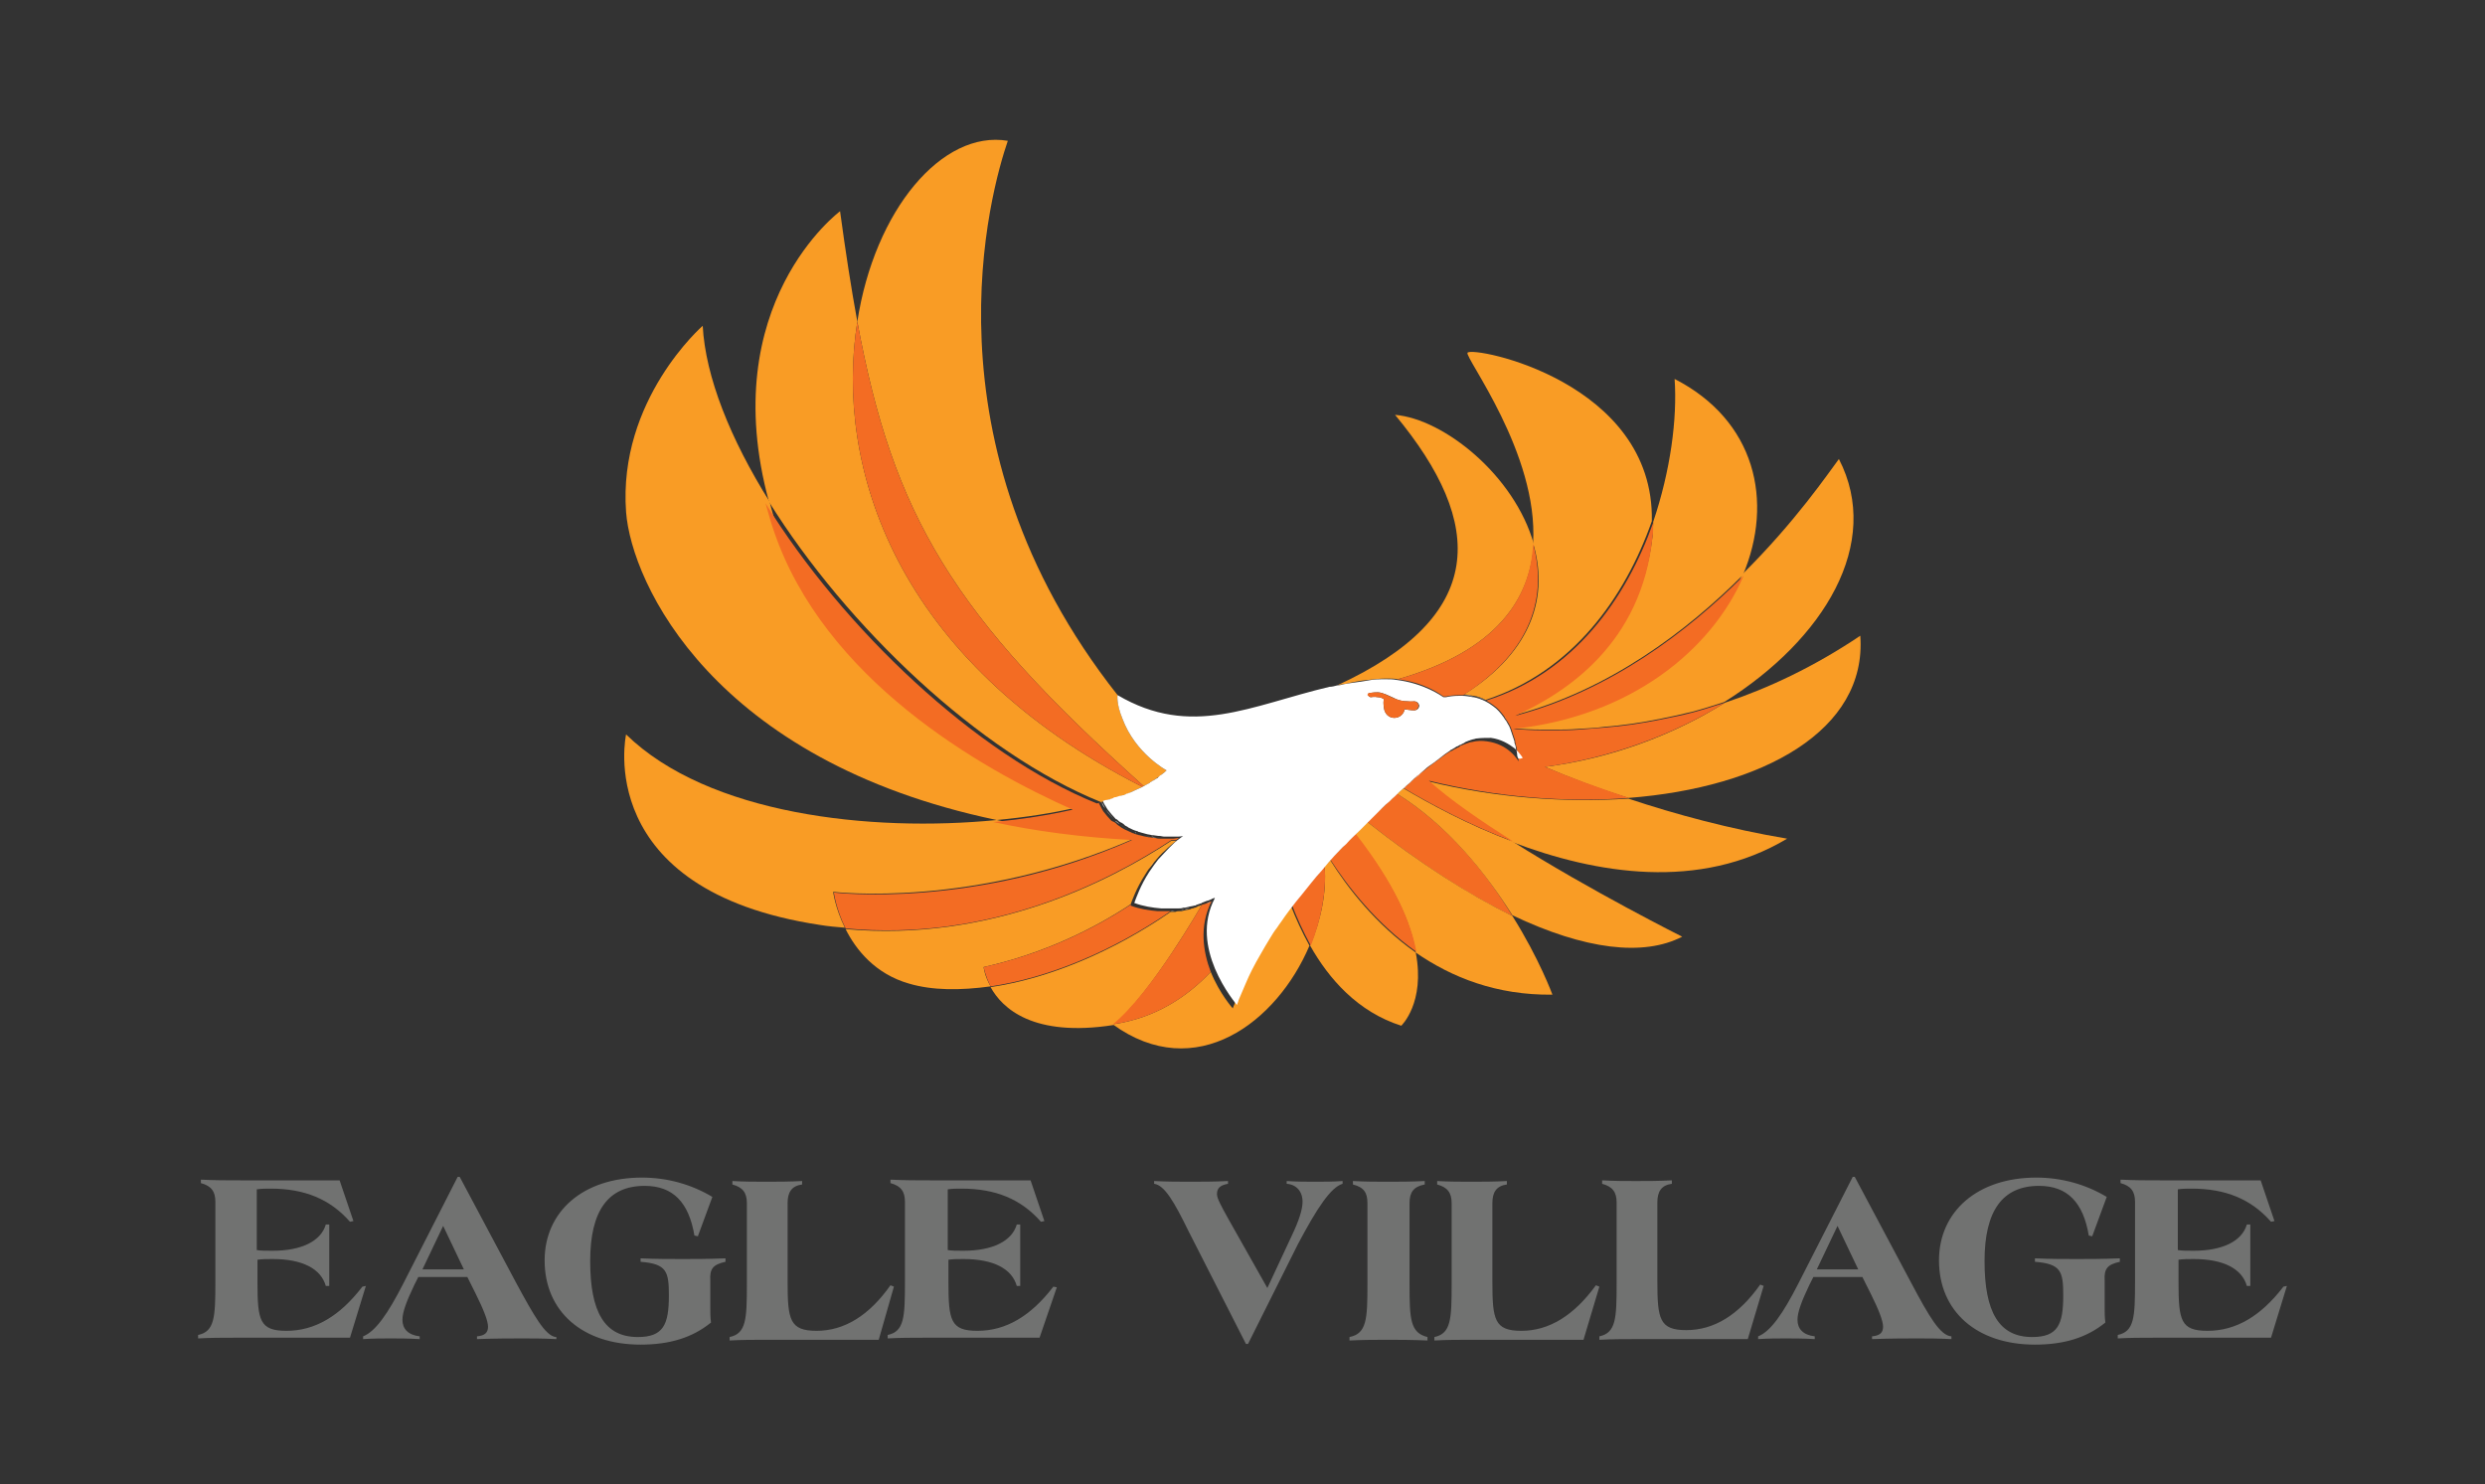 <?xml version="1.0" encoding="utf-8"?>
<!-- Generator: Adobe Illustrator 21.1.0, SVG Export Plug-In . SVG Version: 6.00 Build 0)  -->
<svg version="1.1" id="Layer_1" xmlns="http://www.w3.org/2000/svg" xmlns:xlink="http://www.w3.org/1999/xlink" x="0px" y="0px"
	 viewBox="0 0 360 215" style="enable-background:new 0 0 360 215;" xml:space="preserve">
<rect x="0" y="0" width="360" height="215" fill="#333333" stroke="none"/>
<style type="text/css">
	.st0{fill:none;}
	.st1{fill:#717271;}
	.st2{fill:#F36C23;}
	.st3{fill:#F99C25;}
	.st4{fill:#FFFFFF;}
</style>
<g>
	<polygon class="st0" points="263.2,183.9 269.2,183.9 266.2,177.6 	"/>
	<polygon class="st0" points="61.2,183.9 67.2,183.9 64.2,177.6 	"/>
	<path class="st1" d="M52.5,186.4c-3.3,4.3-6.9,6.4-11,6.4c-3.9,0-4.2-1.5-4.2-7.1v-3.2c0.7-0.1,1.5-0.1,2.2-0.1
		c4.3,0,7,1.4,7.7,3.9h0.5v-8.9h-0.5c-0.7,2.4-3.5,3.8-7.7,3.8c-1,0-1.7,0-2.3-0.1v-8.8c0.7-0.1,1.3-0.1,2-0.1
		c4.9,0,8.6,1.5,11.5,4.8l0.5-0.1l-2-5.9H34.8c-1.9,0-3.7,0-5.7-0.1v0.5c1.5,0.4,2.1,1.2,2.1,2.7v11.7c0,5-0.1,7.1-2.5,7.6v0.5
		c1.8-0.1,3.5-0.1,5.1-0.1c0.8,0,1.6,0,2.4,0h14.5l2.3-7.5L52.5,186.4z"/>
	<path class="st1" d="M80.5,193.7c-1.5-0.2-3.1-3-5.7-7.8l-8.2-15.4h-0.3l-7.9,15.5c-2.2,4.3-4,6.9-5.8,7.6v0.4
		c1.5-0.1,2.9-0.1,4-0.1c1.1,0,2.5,0,4.2,0.1v-0.4c-1.7-0.2-2.5-1.1-2.5-2.4c0-1.1,0.6-2.7,1.7-5l0.6-1.2h7.1l1.2,2.4
		c1.2,2.4,1.8,4,1.8,4.8c0,0.9-0.5,1.3-1.6,1.4v0.4c2.8-0.1,5-0.1,6.6-0.1c1.3,0,3,0,4.9,0.1V193.7z M61.2,183.9l3-6.3l3,6.3H61.2z"
		/>
	<path class="st1" d="M105.1,182.8v-0.5c-2.6,0.1-4.6,0.1-6.2,0.1c-1.8,0-3.9,0-6.1-0.1v0.5c3.8,0.3,4.1,1.4,4.1,4.9
		c0,4.2-0.8,6-4.5,6c-4.8,0-6.9-3.6-6.9-11c0-7.3,2.6-10.9,7.9-10.9c4.1,0,6.4,2.4,7.2,7.2l0.5,0.1l2.1-5.7c-3-1.8-6.5-2.8-10.2-2.8
		c-8.5,0-14.1,4.9-14.1,12c0,7.4,5.5,12.2,13.9,12.2c4.2,0,7.5-1,10.2-3.2c-0.1-0.8-0.1-1.5-0.1-2.2v-3.9
		C102.8,183.8,103.3,183.2,105.1,182.8z"/>
	<path class="st1" d="M129.5,186.4l-0.5-0.2c-3.1,4.4-6.7,6.6-10.7,6.6c-3.9,0-4.2-1.6-4.2-7.1v-11.4c0-1.6,0.6-2.5,2.1-2.7v-0.5
		c-1.9,0.1-3.6,0.1-5.2,0.1c-1.5,0-3.2,0-4.9-0.1v0.5c1.5,0.4,2.1,1.2,2.1,2.7v11.8c0,5-0.1,7.1-2.5,7.6v0.5
		c1.8-0.1,3.5-0.1,5.1-0.1c0.8,0,1.6,0,2.4,0h14.1L129.5,186.4z"/>
	<path class="st1" d="M153.1,186.5l-0.5-0.1c-3.3,4.3-6.9,6.4-11,6.4c-3.9,0-4.2-1.5-4.2-7.1v-3.2c0.7-0.1,1.5-0.1,2.2-0.1
		c4.3,0,7,1.4,7.7,3.9h0.5v-8.9h-0.5c-0.7,2.4-3.5,3.8-7.7,3.8c-1,0-1.7,0-2.3-0.1v-8.8c0.7-0.1,1.3-0.1,2-0.1
		c4.9,0,8.6,1.5,11.5,4.8l0.5-0.1l-2-5.9h-14.6c-1.9,0-3.7,0-5.7-0.1v0.5c1.5,0.4,2.1,1.2,2.1,2.7v11.7c0,5-0.1,7.1-2.5,7.6v0.5
		c1.8-0.1,3.5-0.1,5.1-0.1c0.8,0,1.6,0,2.4,0h14.5L153.1,186.5z"/>
	<path class="st1" d="M194.5,171.5v-0.4c-1.4,0.1-2.7,0.1-3.9,0.1c-1.3,0-2.7,0-4.2-0.1v0.4c1.4,0.1,2.3,1.1,2.3,2.6
		c0,1.1-0.5,2.7-1.6,5l-3.5,7.5l-5.7-10.1c-1-1.8-1.6-2.9-1.6-3.5c0-0.9,0.5-1.3,1.6-1.5v-0.4c-2,0.1-3.8,0.1-5.5,0.1
		c-1.6,0-3.3,0-5.2-0.1v0.4c1.5,0.2,2.9,2.6,5,6.9l8.3,16.3h0.3l7.2-14.4C190.8,175,192.8,172,194.5,171.5z"/>
	<path class="st1" d="M206.8,193.7c-2.5-0.6-2.6-2.6-2.6-7.6v-11.8c0-1.6,0.6-2.4,2.2-2.7v-0.5c-2,0.1-3.7,0.1-5.4,0.1
		c-1.5,0-3.2,0-5-0.1v0.5c1.6,0.4,2.1,1.2,2.1,2.7v11.8c0,5-0.1,7.1-2.6,7.6v0.5c2.1-0.1,3.9-0.1,5.5-0.1c1.6,0,3.5,0,5.8,0.1V193.7
		z"/>
	<path class="st1" d="M220.4,192.8c-3.9,0-4.2-1.6-4.2-7.1v-11.4c0-1.6,0.6-2.5,2.1-2.7v-0.5c-1.9,0.1-3.6,0.1-5.2,0.1
		c-1.5,0-3.2,0-4.9-0.1v0.5c1.5,0.4,2.1,1.2,2.1,2.7v11.8c0,5-0.1,7.1-2.5,7.6v0.5c1.8-0.1,3.5-0.1,5.1-0.1c0.8,0,1.6,0,2.4,0h14.1
		l2.3-7.7l-0.5-0.2C228,190.6,224.4,192.8,220.4,192.8z"/>
	<path class="st1" d="M239.1,194h14.1l2.3-7.7l-0.5-0.2c-3.1,4.4-6.7,6.6-10.7,6.6c-3.9,0-4.2-1.6-4.2-7.1v-11.4
		c0-1.6,0.6-2.5,2.1-2.7v-0.5c-1.9,0.1-3.6,0.1-5.2,0.1c-1.5,0-3.2,0-4.9-0.1v0.5c1.5,0.4,2.1,1.2,2.1,2.7v11.8c0,5-0.1,7.1-2.5,7.6
		v0.5c1.8-0.1,3.5-0.1,5.1-0.1C237.6,194,238.3,194,239.1,194z"/>
	<path class="st1" d="M276.9,185.9l-8.2-15.4h-0.3l-7.9,15.5c-2.2,4.3-4,6.9-5.8,7.6v0.4c1.5-0.1,2.9-0.1,4-0.1c1.1,0,2.5,0,4.2,0.1
		v-0.4c-1.7-0.2-2.5-1.1-2.5-2.4c0-1.1,0.6-2.7,1.7-5l0.6-1.2h7.1l1.2,2.4c1.2,2.4,1.8,4,1.8,4.8c0,0.9-0.5,1.3-1.6,1.4v0.4
		c2.8-0.1,5-0.1,6.6-0.1c1.3,0,3,0,4.9,0.1v-0.4C281.1,193.5,279.5,190.8,276.9,185.9z M263.2,183.9l3-6.3l3,6.3H263.2z"/>
	<path class="st1" d="M307.1,182.8v-0.5c-2.6,0.1-4.6,0.1-6.2,0.1c-1.8,0-3.9,0-6.1-0.1v0.5c3.8,0.3,4.1,1.4,4.1,4.9
		c0,4.2-0.8,6-4.5,6c-4.8,0-6.9-3.6-6.9-11c0-7.3,2.6-10.9,7.9-10.9c4.1,0,6.4,2.4,7.2,7.2l0.5,0.1l2.1-5.7c-3-1.8-6.5-2.8-10.2-2.8
		c-8.5,0-14.1,4.9-14.1,12c0,7.4,5.5,12.2,13.9,12.2c4.2,0,7.5-1,10.2-3.2c-0.1-0.8-0.1-1.5-0.1-2.2v-3.9
		C304.8,183.8,305.3,183.2,307.1,182.8z"/>
	<path class="st1" d="M330.8,186.4c-3.3,4.3-6.9,6.4-11,6.4c-3.9,0-4.2-1.5-4.2-7.1v-3.2c0.7-0.1,1.5-0.1,2.2-0.1
		c4.3,0,7,1.4,7.7,3.9h0.5v-8.9h-0.5c-0.7,2.4-3.5,3.8-7.7,3.8c-1,0-1.7,0-2.3-0.1v-8.8c0.7-0.1,1.3-0.1,2-0.1
		c4.9,0,8.6,1.5,11.5,4.8l0.5-0.1l-2-5.9h-14.6c-1.9,0-3.7,0-5.7-0.1v0.5c1.5,0.4,2.1,1.2,2.1,2.7v11.7c0,5-0.1,7.1-2.5,7.6v0.5
		c1.8-0.1,3.5-0.1,5.1-0.1c0.8,0,1.6,0,2.4,0H329l2.3-7.5L330.8,186.4z"/>
	<g>
		<path class="st0" d="M161.5,115.6c0.2-0.1,0.5-0.2,0.7-0.2C161.9,115.5,161.7,115.6,161.5,115.6z"/>
		<path class="st0" d="M166.6,113.4c0,0,0.1,0,0.1-0.1C166.7,113.3,166.6,113.4,166.6,113.4z"/>
		<path class="st0" d="M164,114.7c0.1,0,0.1-0.1,0.2-0.1C164.1,114.6,164,114.7,164,114.7z"/>
		<path class="st0" d="M160.7,115.9c0.2-0.1,0.4-0.1,0.5-0.2C161.1,115.8,160.9,115.8,160.7,115.9z"/>
		<path class="st0" d="M245.3,103.2c-1.5,0.4-3,0.7-4.5,1C242.3,103.9,243.7,103.6,245.3,103.2z"/>
		<path class="st0" d="M166.7,121.2c-0.1,0-0.1,0-0.2,0C166.6,121.2,166.7,121.2,166.7,121.2z"/>
		<path class="st0" d="M170.5,121.7c-0.6,0.4-1.1,0.9-1.6,1.4C169.3,122.6,169.9,122.2,170.5,121.7z"/>
		<path class="st0" d="M168.9,123.1c-0.6,0.6-1.1,1.2-1.6,1.7C167.7,124.3,168.3,123.7,168.9,123.1z"/>
		<path class="st0" d="M167.5,112.8c0.1-0.1,0.2-0.2,0.3-0.2C167.7,112.7,167.6,112.8,167.5,112.8z"/>
		<path class="st0" d="M168.3,112.2c0.3-0.2,0.5-0.4,0.7-0.6C168.8,111.8,168.5,112,168.3,112.2z"/>
		<path class="st0" d="M162.7,115.2C162.7,115.2,162.7,115.2,162.7,115.2c-0.1,0-0.3,0.1-0.5,0.2h0c0,0,0.1,0,0.1,0
			C162.4,115.3,162.6,115.2,162.7,115.2z"/>
		<path class="st0" d="M232.5,105.5c-1.3,0.1-2.6,0.2-3.8,0.3C229.9,105.7,231.2,105.6,232.5,105.5z"/>
		<path class="st0" d="M161.5,118.9c-0.1,0-0.1-0.1-0.2-0.1C161.4,118.8,161.5,118.8,161.5,118.9z"/>
		<path class="st0" d="M228.7,105.7c-1.2,0.1-2.4,0.1-3.5,0.1C226.3,105.8,227.5,105.8,228.7,105.7z"/>
		<path class="st0" d="M160.2,117.3c0-0.1-0.1-0.1-0.1-0.2C160.1,117.2,160.2,117.3,160.2,117.3z"/>
		<path class="st0" d="M165.2,120.9C165.2,120.9,165.2,120.9,165.2,120.9c0.2,0.1,0.4,0.1,0.5,0.1c-0.4-0.1-0.7-0.2-1.1-0.3
			C164.8,120.7,165,120.8,165.2,120.9z"/>
		<path class="st0" d="M164.1,120.5c0.1,0,0.2,0.1,0.2,0.1c0,0,0,0,0.1,0c-0.4-0.1-0.8-0.3-1.2-0.5
			C163.6,120.2,163.9,120.4,164.1,120.5z"/>
		<path class="st0" d="M159.6,116.2C159.6,116.2,159.6,116.2,159.6,116.2C159.6,116.2,159.6,116.2,159.6,116.2z"/>
		<path class="st0" d="M160.2,116c0.1,0,0.3-0.1,0.4-0.1C160.5,116,160.3,116,160.2,116z"/>
		<path class="st0" d="M225.2,105.8c-0.6,0-1.1,0-1.6,0C224.1,105.8,224.6,105.8,225.2,105.8z"/>
		<path class="st0" d="M159.8,116.2C159.8,116.2,159.8,116.2,159.8,116.2C159.7,116.2,159.7,116.2,159.8,116.2c0,0,0.2,0,0.3-0.1
			C159.9,116.1,159.8,116.1,159.8,116.2z"/>
		<path class="st0" d="M166.6,125.6c-0.2,0.3-0.5,0.7-0.7,1C166.1,126.3,166.4,126,166.6,125.6z"/>
		<path class="st0" d="M219.1,105.5c1.3,0.1,2.8,0.2,4.4,0.2C221.9,105.7,220.5,105.6,219.1,105.5L219.1,105.5z"/>
		<path class="st0" d="M209.1,100.9C209.2,100.9,209.2,100.9,209.1,100.9C209.2,100.9,209.2,100.9,209.1,100.9z"/>
		<path class="st0" d="M213.6,100.9C213.6,100.9,213.5,100.9,213.6,100.9C213.5,100.9,213.6,100.9,213.6,100.9z"/>
		<path class="st0" d="M209.5,100.8C209.5,100.9,209.4,100.9,209.5,100.8C209.4,100.9,209.5,100.9,209.5,100.8z"/>
		<path class="st0" d="M178.8,145.7c0.1-0.2,0.1-0.4,0.3-0.8C179,145.3,178.9,145.5,178.8,145.7z"/>
		<path class="st0" d="M170.2,131.9c0,0,0.1,0,0.1,0C170.3,131.9,170.2,131.9,170.2,131.9z"/>
		<polygon class="st0" points="175.4,130.6 175.4,130.6 175.4,130.6 		"/>
		<polygon class="st0" points="174.8,130.9 174.8,130.9 174.8,130.9 		"/>
		<path class="st0" d="M189.6,128.1c0.2-0.2,0.4-0.5,0.6-0.7c0.2-0.2,0.4-0.5,0.6-0.7c-1,1.2-2,2.3-2.9,3.5c0.3-0.3,0.5-0.7,0.8-1
			C189.1,128.7,189.3,128.4,189.6,128.1z"/>
		<path class="st0" d="M187.1,131.2C187.1,131.2,187.1,131.2,187.1,131.2C187.1,131.2,187.1,131.2,187.1,131.2
			C187.1,131.2,187.1,131.2,187.1,131.2z"/>
		<path class="st0" d="M196.3,120.9c-0.7,0.7-1.3,1.3-2,2c0.1-0.1,0.1-0.2,0.2-0.2C195.1,122,195.7,121.5,196.3,120.9z"/>
		<path class="st0" d="M192.7,124.6c-0.3,0.3-0.5,0.6-0.8,0.9C192.1,125.2,192.4,124.9,192.7,124.6
			C192.7,124.6,192.7,124.6,192.7,124.6z"/>
		<path class="st0" d="M183.5,136.4c0.3-0.5,0.6-1,1-1.5C184.1,135.4,183.8,135.9,183.5,136.4z"/>
		<path class="st0" d="M209.3,100.9C209.3,100.9,209.3,100.9,209.3,100.9C209.3,100.9,209.3,100.9,209.3,100.9z"/>
		<path class="st0" d="M218.1,104.1L218.1,104.1c0.1,0.2,0.3,0.4,0.4,0.6v0C218.4,104.5,218.3,104.3,218.1,104.1z"/>
		<polygon class="st0" points="215.3,101.5 215.3,101.5 215.3,101.5 		"/>
		<path class="st0" d="M173.7,131.3c0.2-0.1,0.3-0.1,0.5-0.2C174,131.2,173.8,131.2,173.7,131.3z"/>
		<path class="st0" d="M171.6,131.7C171.6,131.7,171.6,131.7,171.6,131.7C171.6,131.7,171.6,131.7,171.6,131.7z"/>
		<path class="st0" d="M170.9,131.8c0.1,0,0.1,0,0.2,0C171,131.8,170.9,131.8,170.9,131.8z"/>
		<path class="st0" d="M172.5,131.6c0.1,0,0.2,0,0.3-0.1C172.7,131.5,172.6,131.5,172.5,131.6z"/>
		<path class="st0" d="M211.8,100.6C211.8,100.7,211.9,100.7,211.8,100.6C211.9,100.7,211.9,100.6,211.8,100.6
			C211.8,100.6,211.8,100.6,211.8,100.6z"/>
		<path class="st0" d="M200.8,98.3c0.5,0,1.1,0,1.6,0.1c0.1,0,0.1,0,0.2,0C202,98.3,201.4,98.3,200.8,98.3z"/>
		<path class="st0" d="M167.5,121.4C167.5,121.4,167.5,121.4,167.5,121.4C167.5,121.4,167.5,121.4,167.5,121.4z"/>
		<path class="st0" d="M173.1,131.4c0.1,0,0.2-0.1,0.3-0.1C173.3,131.4,173.2,131.4,173.1,131.4z"/>
		<path class="st0" d="M209.6,100.8C209.6,100.8,209.6,100.8,209.6,100.8C209.6,100.8,209.6,100.8,209.6,100.8
			C209.6,100.8,209.6,100.8,209.6,100.8z"/>
		<path class="st0" d="M187.1,131.2c-0.7,0.9-1.4,1.8-2,2.7C185.7,133.1,186.4,132.2,187.1,131.2L187.1,131.2z"/>
		<path class="st0" d="M168.4,121.4C168.4,121.4,168.4,121.4,168.4,121.4C168.4,121.4,168.4,121.4,168.4,121.4z"/>
		<polygon class="st0" points="169.1,121.5 169.1,121.5 169.1,121.5 		"/>
		<path class="st2" d="M202.4,115c-0.5,0.4-0.9,0.9-1.4,1.3c-0.1,0.1-0.3,0.3-0.4,0.4c-0.3,0.3-0.6,0.6-1,0.9
			c-0.1,0.1-0.3,0.3-0.4,0.4c-0.4,0.4-0.8,0.7-1.1,1.1c7.6,6,14.6,10.5,21,13.6C215.4,126.6,209.8,119.6,202.4,115z"/>
		<path class="st3" d="M205,112.7C205,112.7,205,112.7,205,112.7C204.9,112.8,204.9,112.8,205,112.7C205,112.7,205,112.7,205,112.7z
			"/>
		<path class="st3" d="M165.7,113.9c0.3-0.2,0.6-0.3,0.9-0.5c0,0,0.1,0,0.1-0.1c0.3-0.2,0.5-0.3,0.8-0.5c0.1-0.1,0.2-0.2,0.3-0.2
			c0.2-0.1,0.3-0.2,0.5-0.4c0.3-0.2,0.5-0.4,0.7-0.6c0,0-4.5-2.4-6.4-7.5c-0.9-2.3-0.7-3.4-0.7-3.4c0,0,0,0,0,0
			C133,64.1,143.6,27.4,146,20.4c-9.5-1.6-19.3,10-21.8,26.2C129.4,74.7,138,89.1,165.7,113.9z"/>
		<path class="st3" d="M159.5,116.2c0.9-0.3,1.8-0.5,2.7-0.8c0.2-0.1,0.4-0.1,0.6-0.2c0.4-0.1,0.8-0.3,1.2-0.5
			c0.1,0,0.1-0.1,0.2-0.1c0.4-0.2,0.9-0.4,1.3-0.6c-36-18.3-44.6-46.6-41.3-67.4c-0.9-4.9-1.7-10.1-2.5-16c0,0-18.1,13.4-10.3,42.1
			C122.7,90.8,141.9,109.1,159.5,116.2z"/>
		<path class="st3" d="M112.7,76.7c-0.5-1.4-0.9-2.7-1.2-4c-5.7-9.1-9.3-18.1-9.7-25.5c0,0-12.3,10.7-11.1,27
			c0.8,10.3,12.6,36,53.7,44.6c4.2-0.4,8.1-1,11.5-1.8C142.5,111.1,120,98.2,112.7,76.7z"/>
		<path class="st3" d="M90.7,106.4c0,0-5,22.6,28.1,27.6c1.2,0.2,2.4,0.3,3.6,0.4c-1.4-2.8-1.7-5.2-1.7-5.2s20.4,2.5,43.8-7.8
			c-7.4-0.4-14-1.3-20.1-2.6C126.1,120.6,102.6,118,90.7,106.4z"/>
		<path class="st3" d="M163.8,131c0.2-0.5,0.8-2.3,2.1-4.3c0.2-0.3,0.4-0.7,0.7-1c0.2-0.3,0.4-0.5,0.6-0.8c0.5-0.6,1-1.2,1.6-1.7
			c0.5-0.5,1-0.9,1.6-1.4c-0.2,0-0.5,0-0.7,0c-9.1,6-26.3,14.7-47.2,12.8c1.5,3,4.3,6.5,9.2,7.9c3.4,1,7.4,1,11.8,0.4
			c-0.9-1.6-1-2.8-1-2.8C151.4,138.1,158.7,134.4,163.8,131z"/>
		<path class="st3" d="M174.1,131.1C174.1,131.1,174.1,131.1,174.1,131.1c-0.2,0.1-0.3,0.1-0.5,0.2c-0.1,0-0.1,0-0.2,0.1
			c-0.1,0-0.2,0.1-0.3,0.1c-0.1,0-0.2,0.1-0.3,0.1c-0.1,0-0.2,0-0.3,0.1c-0.3,0.1-0.6,0.1-0.9,0.2c0,0,0,0,0,0
			c-0.2,0-0.3,0.1-0.5,0.1c-0.1,0-0.1,0-0.2,0c-0.2,0-0.4,0-0.6,0.1c0,0-0.1,0-0.1,0c-0.2,0-0.4,0-0.6,0
			c-8.4,5.8-17.8,9.7-26.1,10.9c1.7,3.1,6.2,7.3,17.8,5.5C166.8,143.9,174.1,131.1,174.1,131.1z"/>
		<path class="st3" d="M185.1,133.9c-0.2,0.3-0.4,0.6-0.7,1c-0.3,0.5-0.7,1-1,1.5c-0.5,0.8-0.9,1.5-1.3,2.2c-1,1.7-1.7,3.1-2.2,4.3
			c-0.4,0.9-0.7,1.6-0.9,2.1c-0.1,0.3-0.2,0.6-0.3,0.8c-0.1,0.2-0.1,0.3-0.1,0.3s-1.9-2.1-3.2-5.3c-3.4,3.6-8,6.7-14.2,7.6
			c12,8.7,23.8-0.3,28.5-11.4c-1.1-2-2-4-2.7-5.8C186.4,132.2,185.7,133.1,185.1,133.9z"/>
		<path class="st3" d="M192.7,124.6c-0.3,0.3-0.5,0.6-0.8,0.9c0.3,3.7-0.5,7.7-2.1,11.5c2.7,4.8,6.9,9.6,13.2,11.6
			c0,0,3.5-3.3,2.1-10.6C199.3,133.9,195.2,128.6,192.7,124.6z"/>
		<path class="st3" d="M219.4,103.6c13.7-3.6,25-12.2,33.1-20.3c4.5-10.7,1.8-22.4-9.9-28.4c0.4,5.8-0.6,13.3-3.1,20.7
			c0,0.7-0.1,1.4-0.1,2.1C237.6,93,226.9,100.2,219.4,103.6z"/>
		<path class="st3" d="M212.1,100.6c-0.1,0-0.2,0-0.3,0c0,0,0,0,0,0c0.5,0,1.1,0.1,1.6,0.2c0,0,0.1,0,0.1,0c0.6,0.1,1.2,0.3,1.7,0.6
			c0,0,0,0,0,0c12.6-4.1,20.2-14.8,24.1-25.9c0.4-20.2-25.9-25.4-26.7-24.4c-0.5,0.6,10.3,14.6,9.5,27.6
			C224.3,86,222.3,94.2,212.1,100.6z"/>
		<path class="st3" d="M198.2,98.5c0.9-0.1,1.8-0.2,2.6-0.2c0.6,0,1.2,0,1.7,0.1c14.4-4.1,19.2-11.7,19.7-19.6
			c-2.8-9.9-13-18.1-20.1-18.7c13.2,15.9,13.3,29.2-8.4,39.2c0.4-0.1,0.8-0.2,1.1-0.2C196,98.8,197.1,98.6,198.2,98.5z"/>
		<path class="st3" d="M198.1,119.1c-0.5,0.5-1,0.9-1.4,1.4c-0.1,0.1-0.3,0.3-0.4,0.4c5.7,7.2,8.1,12.8,8.8,17.1
			c5.2,3.6,11.7,6.2,19.8,6.1c0,0-1.9-5.2-5.8-11.4C212.8,129.6,205.7,125.1,198.1,119.1C198.1,119.1,198.1,119.1,198.1,119.1z"/>
		<path class="st3" d="M202.4,115c7.4,4.6,12.9,11.6,16.7,17.6c10.5,5,19,6,24.6,3.1c0,0-13.2-6.6-24.6-13.8
			c-6.4-2.4-11.9-5.4-15.8-7.7C203,114.5,202.7,114.7,202.4,115z"/>
		<path class="st3" d="M206.9,113.2c3.1,2.8,7.5,5.8,12.2,8.8c12.1,4.6,27.1,7.1,39.8-0.5c-8.3-1.4-16.1-3.5-23-5.8
			C226.8,116.3,216.7,115.6,206.9,113.2z"/>
		<path class="st3" d="M235.9,115.6c19.5-1.5,34.6-9.8,33.6-23.5c-6.7,4.5-13.3,7.6-19.6,9.7c-7.5,4.7-16.6,8.1-26.1,9.3
			C227.3,112.6,231.4,114.2,235.9,115.6z"/>
		<path class="st3" d="M219.1,105.5c1.3,0.1,2.8,0.2,4.4,0.2c0.5,0,1.1,0,1.6,0c0,0,0,0,0,0c1.1,0,2.3,0,3.5-0.1
			c1.2-0.1,2.5-0.1,3.8-0.3c2.6-0.2,5.4-0.6,8.3-1.2c1.5-0.3,2.9-0.6,4.5-1c1.5-0.4,3.1-0.9,4.6-1.4c14.5-9.1,22.9-23,16.6-35.2
			c-1.5,2-6.3,9.1-14,16.7C248,94,236.2,103.7,219.1,105.5z"/>
		<path class="st2" d="M165.5,114c0.1,0,0.1-0.1,0.2-0.1c-27.7-24.8-36.3-39.2-41.5-67.3C120.9,67.4,129.5,95.7,165.5,114z"/>
		<path class="st2" d="M167.7,132c-1.2-0.1-2.6-0.3-3.9-0.8c0,0,0-0.1,0.1-0.2c-5.2,3.4-12.4,7.1-21.4,9.1c0,0,0.2,1.2,1,2.8
			c8.3-1.2,17.7-5.1,26.1-10.9C169,132,168.3,132,167.7,132z"/>
		<path class="st2" d="M120.8,129.3c0,0,0.3,2.4,1.7,5.2c20.9,2,38.1-6.8,47.2-12.8c0.2,0,0.5,0,0.7,0c0.1-0.1,0.3-0.2,0.4-0.3
			c0,0-0.3,0-0.8,0.1c-0.3,0-0.6,0-1,0h0c0,0,0,0,0,0c-0.2,0-0.5,0-0.7,0c0,0,0,0-0.1,0c-0.3,0-0.5,0-0.8-0.1c0,0-0.1,0-0.1,0
			c-0.2,0-0.5-0.1-0.7-0.1c-0.1,0-0.1,0-0.2,0c-0.3-0.1-0.6-0.1-0.9-0.2c0,0,0,0,0,0c-0.1,0-0.3-0.1-0.4-0.1c0,0-0.1,0-0.1,0
			c-0.2-0.1-0.4-0.1-0.6-0.2c-0.1,0-0.1,0-0.2-0.1c0,0,0,0-0.1,0c-0.1,0-0.2-0.1-0.2-0.1c-0.3-0.1-0.6-0.3-0.9-0.4
			c-0.4-0.2-0.7-0.4-1.1-0.7c-0.2-0.2-0.4-0.4-0.7-0.5c-0.1,0-0.1-0.1-0.2-0.1c-0.4-0.4-0.8-0.9-1.2-1.4c0-0.1-0.1-0.1-0.1-0.2
			c-0.2-0.3-0.3-0.6-0.5-0.9c0,0,0,0,0-0.1c0,0,0,0,0,0c0,0,0,0,0,0c0,0,0.1,0,0.1,0c0,0,0,0,0,0c0,0,0,0,0,0c0.1,0,0.2-0.1,0.3-0.1
			c0,0,0.1,0,0.1,0c0.1,0,0.3-0.1,0.4-0.1c0,0,0.1,0,0.1,0c0.2-0.1,0.4-0.1,0.5-0.2c0.1,0,0.1,0,0.2-0.1c0.2-0.1,0.5-0.2,0.7-0.2
			c0,0,0,0,0,0h0c-0.8,0.3-1.7,0.6-2.7,0.8c-17.6-7.1-36.8-25.4-48-43.5c0.4,1.3,0.7,2.6,1.2,4c7.3,21.5,29.8,34.4,43.3,40.4
			c-3.5,0.8-7.4,1.4-11.5,1.8c6,1.3,12.7,2.2,20.1,2.6C141.2,131.8,120.8,129.3,120.8,129.3z"/>
		<path class="st2" d="M175.5,130.6c0,0,0,0-0.1,0l0,0c0,0,0,0,0,0c-0.1,0.1-0.3,0.2-0.7,0.3c0,0,0,0,0,0c0,0,0,0,0,0
			c-0.2,0.1-0.4,0.1-0.6,0.2c0,0-7.3,12.8-12.9,17.3c6.2-0.9,10.8-4,14.2-7.6C174.3,137.9,173.7,134.2,175.5,130.6z"/>
		<path class="st2" d="M191.9,125.5c-0.4,0.4-0.7,0.8-1,1.2c-0.2,0.2-0.4,0.5-0.6,0.7c-0.2,0.2-0.4,0.5-0.6,0.7
			c-0.3,0.3-0.5,0.6-0.8,1c-0.3,0.3-0.6,0.7-0.8,1c-0.3,0.4-0.6,0.7-0.9,1.1c0,0,0,0,0,0c0,0,0,0,0,0v0c0.7,1.8,1.6,3.8,2.7,5.8
			C191.4,133.2,192.2,129.1,191.9,125.5z"/>
		<path class="st2" d="M202.5,98.4c-0.1,0-0.1,0-0.2,0c4,0.4,6.4,2.2,6.8,2.5c0,0,0,0,0,0s0,0,0.1,0c0,0,0,0,0,0c0,0,0.1,0,0.1,0
			c0,0,0.1,0,0.1,0c0,0,0.1,0,0.1,0c0,0,0,0,0,0c0,0,0,0,0,0c0.4-0.1,1.1-0.2,1.9-0.2c0.1,0,0.2,0,0.3,0c0,0,0,0,0,0
			c0.1,0,0.2,0,0.3,0c10.2-6.5,12.1-14.6,10.1-21.9C221.7,86.7,216.9,94.3,202.5,98.4z"/>
		<path class="st2" d="M194.6,122.6c-0.1,0.1-0.1,0.2-0.2,0.2c-0.5,0.6-1.1,1.1-1.6,1.6c0,0-0.1,0.1-0.1,0.1
			c2.6,4,6.7,9.3,12.5,13.4c-0.8-4.3-3.2-9.9-8.8-17.1C195.7,121.5,195.1,122,194.6,122.6z"/>
		<path class="st2" d="M192.8,124.5c0,0-0.1,0.1-0.1,0.1c0,0,0,0,0,0C192.7,124.6,192.7,124.5,192.8,124.5z"/>
		<path class="st2" d="M215.3,101.5C215.3,101.5,215.3,101.5,215.3,101.5c0.4,0.2,0.7,0.4,1.1,0.7c0.6,0.4,1.1,1,1.6,1.7
			c0,0.1,0.1,0.1,0.1,0.2l0,0c0.1,0.2,0.3,0.4,0.4,0.6v0c0.1,0.2,0.3,0.5,0.4,0.8c0,0,0,0,0,0c0.1,0.3,0.2,0.6,0.3,0.9c0,0,0,0,0,0
			c0.1,0.3,0.2,0.6,0.3,0.9c0,0.1,0,0.2,0,0.2c0.1,0.3,0.1,0.5,0.2,0.8c0.1,0.4,0.1,0.7,0.2,1.1c0,0.3,0.1,0.6,0.1,0.9
			c0,0-0.4-0.7-1.2-1.4c-0.8-0.7-1.9-1.3-3.4-1.5c-0.7-0.1-1.4-0.1-2.2,0.1c-0.2,0-0.4,0.1-0.7,0.2c-0.1,0-0.2,0.1-0.3,0.1
			c-0.2,0.1-0.3,0.1-0.5,0.2c-0.1,0-0.2,0.1-0.3,0.2c-0.1,0.1-0.3,0.1-0.4,0.2c-0.1,0.1-0.3,0.1-0.4,0.2c-0.1,0.1-0.3,0.2-0.4,0.2
			c-0.2,0.1-0.3,0.2-0.5,0.3c-0.1,0.1-0.2,0.1-0.3,0.2c-0.7,0.5-1.5,1.1-2.3,1.7c0,0,0,0,0,0l0,0c-0.4,0.3-0.8,0.7-1.3,1
			c-0.2,0.2-0.5,0.4-0.7,0.6c0,0-0.1,0.1-0.1,0.1c-0.4,0.4-0.8,0.7-1.2,1.1c-0.1,0.1-0.3,0.2-0.4,0.4c3.9,2.3,9.4,5.3,15.8,7.7
			c-4.7-3-9.1-6-12.2-8.8c9.8,2.4,19.9,3.2,29,2.5c-4.5-1.5-8.6-3-12.2-4.5c9.6-1.3,18.7-4.7,26.1-9.3c-1.6,0.5-3.1,1-4.6,1.4
			c-1.5,0.4-3,0.7-4.5,1c-2.9,0.6-5.7,1-8.3,1.2c-1.3,0.1-2.6,0.2-3.8,0.3c-1.2,0.1-2.4,0.1-3.5,0.1c0,0,0,0,0,0c-0.6,0-1.1,0-1.6,0
			c-1.6,0-3.1-0.1-4.4-0.2h0c17.1-1.8,28.8-11.5,33.4-22.2c-8.1,8.1-19.4,16.7-33.1,20.3c7.5-3.4,18.3-10.5,19.9-25.9
			c0.1-0.7,0.1-1.4,0.1-2.1C235.6,86.7,228,97.5,215.3,101.5z"/>
		<path class="st2" d="M225.2,105.8C225.2,105.8,225.2,105.8,225.2,105.8C225.2,105.8,225.2,105.8,225.2,105.8z"/>
		<path class="st4" d="M167.8,112.6c0.2-0.1,0.3-0.2,0.5-0.4C168.1,112.4,168,112.5,167.8,112.6z"/>
		<path class="st4" d="M165.7,113.9c-0.1,0-0.1,0.1-0.2,0.1c0.4-0.2,0.8-0.4,1.1-0.6C166.3,113.6,166,113.7,165.7,113.9z"/>
		<path class="st4" d="M166.7,113.3c0.3-0.2,0.5-0.3,0.8-0.5C167.2,113,167,113.2,166.7,113.3z"/>
		<path class="st4" d="M164.2,114.6c0.4-0.2,0.9-0.4,1.3-0.6C165.1,114.2,164.6,114.4,164.2,114.6z"/>
		<path class="st4" d="M162.8,115.2c0.4-0.1,0.8-0.3,1.2-0.5C163.6,114.9,163.1,115,162.8,115.2z"/>
		<path class="st4" d="M167.2,124.8c-0.2,0.3-0.4,0.5-0.6,0.8C166.8,125.4,167,125.1,167.2,124.8z"/>
		<path class="st4" d="M173.4,131.3c0.1,0,0.1,0,0.2-0.1C173.6,131.3,173.5,131.3,173.4,131.3z"/>
		<path class="st4" d="M172.8,131.5c0.1,0,0.2-0.1,0.3-0.1C173,131.4,172.9,131.5,172.8,131.5z"/>
		<path class="st4" d="M171,131.8c0.2,0,0.4-0.1,0.5-0.1C171.4,131.8,171.2,131.8,171,131.8z"/>
		<path class="st4" d="M170.3,131.9c0.2,0,0.4,0,0.6-0.1C170.7,131.9,170.5,131.9,170.3,131.9z"/>
		<path class="st4" d="M171.6,131.7c0.3-0.1,0.6-0.1,0.9-0.2C172.2,131.6,171.9,131.7,171.6,131.7z"/>
		<path class="st4" d="M170.2,131.9c-0.2,0-0.4,0-0.6,0c0,0,0,0,0,0C169.8,132,170,131.9,170.2,131.9z"/>
		<polygon class="st4" points="174.1,131.1 174.1,131.1 174.1,131.1 		"/>
		<path class="st4" d="M179.1,144.9c0.2-0.5,0.5-1.2,0.9-2.1C179.6,143.7,179.3,144.4,179.1,144.9z"/>
		<path class="st4" d="M184.5,134.9c0.2-0.3,0.4-0.6,0.7-1C184.9,134.3,184.7,134.6,184.5,134.9z"/>
		<path class="st4" d="M180,142.9c0.5-1.2,1.2-2.6,2.2-4.3C181.2,140.3,180.5,141.7,180,142.9z"/>
		<path class="st4" d="M182.2,138.6c0.4-0.7,0.8-1.4,1.3-2.2C183,137.2,182.6,137.9,182.2,138.6z"/>
		<path class="st4" d="M192.8,124.5c0.5-0.5,1-1.1,1.6-1.6C193.8,123.4,193.3,124,192.8,124.5z"/>
		<path class="st4" d="M213.5,100.9c-0.6-0.1-1.1-0.2-1.6-0.2C212.4,100.7,212.9,100.7,213.5,100.9z"/>
		<path class="st4" d="M215.3,101.5c-0.6-0.3-1.2-0.5-1.7-0.6C214.2,101,214.8,101.2,215.3,101.5z"/>
		<path class="st4" d="M161.3,115.7c0.1,0,0.1,0,0.2-0.1C161.4,115.7,161.3,115.7,161.3,115.7z"/>
		<polygon class="st4" points="162.2,115.4 162.2,115.4 162.2,115.4 		"/>
		<path class="st4" d="M164.6,120.7c-0.1,0-0.1,0-0.2-0.1C164.5,120.6,164.5,120.6,164.6,120.7z"/>
		<path class="st4" d="M168.3,121.4c-0.3,0-0.5,0-0.8-0.1C167.8,121.4,168.1,121.4,168.3,121.4z"/>
		<path class="st4" d="M161.4,118.7c-0.4-0.4-0.8-0.9-1.2-1.4C160.6,117.9,161,118.3,161.4,118.7z"/>
		<path class="st4" d="M162.2,119.4c-0.2-0.2-0.4-0.4-0.7-0.5C161.8,119.1,162,119.3,162.2,119.4z"/>
		<path class="st4" d="M160.6,115.9c0,0,0.1,0,0.1,0C160.7,115.9,160.6,115.9,160.6,115.9z"/>
		<path class="st4" d="M160.1,116.1c0,0,0.1,0,0.1,0C160.2,116,160.1,116.1,160.1,116.1z"/>
		<path class="st4" d="M160.1,117.1c-0.2-0.3-0.3-0.6-0.5-0.9C159.7,116.6,159.9,116.9,160.1,117.1z"/>
		<path class="st4" d="M165.7,121C165.7,121,165.7,121,165.7,121c0.3,0.1,0.6,0.1,0.9,0.2C166.2,121.1,166,121.1,165.7,121
			C165.7,121,165.7,121,165.7,121z"/>
		<path class="st4" d="M169.4,121.5c-0.1,0-0.2,0-0.3,0c0.4,0,0.7,0,1,0c-0.1,0-0.3,0-0.5,0C169.5,121.5,169.5,121.5,169.4,121.5z"
			/>
		<path class="st4" d="M167.5,121.3c-0.2,0-0.5-0.1-0.7-0.1C167,121.3,167.2,121.3,167.5,121.3z"/>
		<path class="st4" d="M159.7,116.2c0,0-0.1,0-0.1,0C159.6,116.2,159.6,116.2,159.7,116.2C159.6,116.2,159.7,116.2,159.7,116.2z"/>
		<path class="st4" d="M169.1,121.5c-0.2,0-0.5,0-0.7,0C168.7,121.5,168.9,121.5,169.1,121.5z"/>
		<path class="st4" d="M162.2,119.4C162.2,119.4,162.2,119.4,162.2,119.4c0.3,0.2,0.7,0.5,1.1,0.7c-0.2-0.1-0.4-0.2-0.5-0.3
			C162.6,119.7,162.4,119.5,162.2,119.4z"/>
		<path class="st4" d="M159.6,116.2C159.6,116.2,159.6,116.2,159.6,116.2C159.6,116.2,159.6,116.2,159.6,116.2
			C159.6,116.2,159.6,116.2,159.6,116.2z"/>
		<path class="st4" d="M175.2,130.7c-0.1,0-0.2,0.1-0.4,0.2c0.3-0.1,0.5-0.2,0.7-0.3C175.4,130.7,175.3,130.7,175.2,130.7z"/>
		<path class="st4" d="M175.5,130.6C175.4,130.6,175.4,130.6,175.5,130.6C175.5,130.6,175.5,130.6,175.5,130.6
			C175.5,130.6,175.5,130.6,175.5,130.6z"/>
		<path class="st4" d="M174.8,130.9C174.7,130.9,174.7,130.9,174.8,130.9c-0.2,0.1-0.4,0.1-0.6,0.2c0,0,0,0,0,0
			C174.4,131,174.6,131,174.8,130.9z"/>
		<path class="st4" d="M187.1,131.2c0.3-0.4,0.6-0.7,0.9-1.1C187.7,130.5,187.4,130.8,187.1,131.2z"/>
		<path class="st4" d="M190.9,126.6c0.3-0.4,0.7-0.8,1-1.2C191.5,125.9,191.2,126.3,190.9,126.6z"/>
		<path class="st4" d="M209.3,100.9C209.2,100.9,209.2,100.9,209.3,100.9C209.2,100.9,209.2,100.9,209.3,100.9z"/>
		<path class="st4" d="M209.6,100.8C209.6,100.8,209.5,100.8,209.6,100.8C209.5,100.8,209.6,100.8,209.6,100.8z"/>
		<path class="st4" d="M209.4,100.9C209.4,100.9,209.3,100.9,209.4,100.9C209.3,100.9,209.4,100.9,209.4,100.9z"/>
		<path class="st4" d="M194.3,122.9C194.3,122.9,194.3,122.9,194.3,122.9c-0.5,0.6-1.1,1.1-1.6,1.6h0
			C193.3,124,193.8,123.4,194.3,122.9z"/>
		<path class="st4" d="M192.8,124.5c0,0-0.1,0.1-0.1,0.1C192.7,124.6,192.7,124.5,192.8,124.5L192.8,124.5z"/>
		<path class="st4" d="M218.9,105.5c0.1,0.3,0.2,0.6,0.3,0.9C219.1,106.1,219,105.8,218.9,105.5
			C218.9,105.5,218.9,105.5,218.9,105.5z"/>
		<path class="st4" d="M219.8,109.5c0-0.4-0.1-0.8-0.2-1.1c0-0.3-0.1-0.5-0.2-0.8c0-0.1,0-0.2,0-0.2c-0.1-0.3-0.2-0.6-0.3-0.9
			c0,0,0,0,0,0c-0.1-0.3-0.2-0.6-0.3-0.9c-0.1-0.3-0.2-0.5-0.4-0.8c-0.1-0.2-0.2-0.4-0.4-0.6c0,0,0,0,0,0c0-0.1-0.1-0.1-0.1-0.2
			c-0.5-0.7-1-1.3-1.6-1.7c-0.4-0.3-0.7-0.5-1.1-0.7c0,0,0,0,0,0c-0.6-0.3-1.2-0.5-1.7-0.6c0,0-0.1,0-0.1,0
			c-0.6-0.1-1.1-0.2-1.6-0.2c0,0,0,0-0.1,0c-0.1,0-0.2,0-0.3,0c-0.8,0-1.5,0.1-1.9,0.2c0,0,0,0,0,0c0,0-0.1,0-0.1,0c0,0-0.1,0-0.1,0
			c0,0-0.1,0-0.1,0c0,0,0,0,0,0c-0.1,0-0.1,0-0.1,0s0,0,0,0c-0.3-0.2-2.8-2-6.8-2.5c-0.5-0.1-1-0.1-1.6-0.1c-0.8,0-1.7,0-2.6,0.2
			c-1.1,0.2-2.2,0.3-3.3,0.5c-0.4,0.1-0.8,0.2-1.1,0.2c-0.4,0.1-0.7,0.2-1.1,0.2c-11.4,2.7-20,7.5-30.7,1.2c0,0,0,0,0,0
			c0,0-0.2,1.2,0.7,3.4c1.9,5.1,6.4,7.5,6.4,7.5c-0.2,0.2-0.4,0.4-0.7,0.6c-0.2,0.1-0.3,0.2-0.5,0.4c-0.1,0.1-0.2,0.2-0.3,0.2
			c-0.2,0.2-0.5,0.3-0.8,0.5c0,0-0.1,0-0.1,0.1c-0.4,0.2-0.7,0.4-1.1,0.6c-0.4,0.2-0.9,0.4-1.3,0.6c-0.1,0-0.1,0.1-0.2,0.1
			c-0.4,0.2-0.8,0.3-1.2,0.5c0,0,0,0-0.1,0c-0.1,0-0.3,0.1-0.4,0.1c0,0-0.1,0-0.1,0l0,0c0,0,0,0,0,0c-0.3,0.1-0.5,0.2-0.7,0.2
			c-0.1,0-0.1,0-0.2,0.1c-0.2,0.1-0.4,0.1-0.5,0.2c0,0-0.1,0-0.1,0c-0.1,0-0.3,0.1-0.4,0.1c-0.1,0-0.1,0-0.1,0
			c-0.1,0-0.3,0.1-0.3,0.1c0,0-0.1,0-0.1,0c0,0,0,0,0,0c0,0,0,0,0,0c0,0,0,0,0,0c0,0,0,0,0,0c0,0,0,0,0,0.1c0.1,0.3,0.3,0.6,0.5,0.9
			c0,0.1,0.1,0.1,0.1,0.2c0.4,0.5,0.8,1,1.2,1.4c0.1,0.1,0.1,0.1,0.2,0.1c0.2,0.2,0.4,0.4,0.7,0.5c0,0,0,0,0,0
			c0.2,0.1,0.3,0.2,0.5,0.4c0.2,0.1,0.4,0.2,0.5,0.3c0.4,0.2,0.8,0.4,1.2,0.5c0.1,0,0.1,0,0.2,0.1c0.4,0.1,0.7,0.2,1.1,0.3
			c0,0,0,0,0,0c0.3,0.1,0.6,0.1,0.9,0.2c0.1,0,0.1,0,0.2,0c0.2,0,0.5,0.1,0.7,0.1c0,0,0.1,0,0.1,0c0.3,0,0.5,0.1,0.8,0.1
			c0,0,0,0,0.1,0c0.2,0,0.5,0,0.7,0l0,0c0.1,0,0.2,0,0.3,0c0.1,0,0.2,0,0.3,0c0.2,0,0.3,0,0.5,0c0.5,0,0.8-0.1,0.8-0.1
			c-0.1,0.1-0.3,0.2-0.4,0.3c-0.6,0.4-1.1,0.9-1.6,1.4c-0.6,0.6-1.1,1.2-1.6,1.7c-0.2,0.3-0.4,0.5-0.6,0.8c-0.2,0.3-0.5,0.7-0.7,1
			c-1.3,2-1.9,3.8-2.1,4.3c0,0.1-0.1,0.2-0.1,0.2c1.3,0.5,2.7,0.7,3.9,0.8c0.7,0,1.3,0,1.9,0c0,0,0,0,0,0c0.2,0,0.4,0,0.6,0
			c0,0,0.1,0,0.1,0c0.2,0,0.4,0,0.6-0.1c0.1,0,0.1,0,0.2,0c0.2,0,0.4-0.1,0.5-0.1c0,0,0,0,0,0c0.3-0.1,0.6-0.1,0.9-0.2
			c0.1,0,0.2,0,0.3-0.1c0.1,0,0.2-0.1,0.3-0.1c0.1,0,0.2-0.1,0.3-0.1c0.1,0,0.1,0,0.2-0.1c0.2-0.1,0.3-0.1,0.5-0.2c0,0,0,0,0,0
			c0.2-0.1,0.4-0.1,0.6-0.2c0,0,0,0,0,0c0,0,0,0,0,0c0.2-0.1,0.3-0.1,0.4-0.2c0.1,0,0.2-0.1,0.3-0.1c0,0,0,0,0,0c0,0,0,0,0,0
			c0,0,0.1,0,0.1,0c-1.9,3.6-1.2,7.3,0,10.2c1.3,3.1,3.2,5.3,3.2,5.3s0-0.1,0.1-0.3c0.1-0.2,0.1-0.4,0.3-0.8
			c0.2-0.5,0.5-1.2,0.9-2.1c0.5-1.2,1.2-2.6,2.2-4.3c0.4-0.7,0.8-1.4,1.3-2.2c0.3-0.5,0.6-1,1-1.5c0.2-0.3,0.4-0.6,0.7-1
			c0.6-0.9,1.3-1.8,2-2.7c0,0,0,0,0,0c0.3-0.4,0.6-0.7,0.9-1.1c0.9-1.1,1.8-2.3,2.9-3.5c0.3-0.4,0.7-0.8,1-1.2
			c0.3-0.3,0.5-0.6,0.8-0.9c0,0,0.1-0.1,0.1-0.1c0.5-0.5,1-1.1,1.6-1.6c0,0,0,0,0,0c0.6-0.7,1.3-1.3,2-2c0.1-0.1,0.3-0.3,0.4-0.4
			c0.4-0.4,0.9-0.9,1.4-1.4c0,0,0,0,0,0c0.4-0.4,0.7-0.7,1.1-1.1c0.1-0.1,0.3-0.3,0.4-0.4c0.3-0.3,0.6-0.6,1-0.9
			c0.1-0.1,0.3-0.3,0.4-0.4c0.5-0.4,0.9-0.9,1.4-1.3c0.3-0.3,0.6-0.5,0.9-0.8c0.4-0.3,0.7-0.7,1.1-1c0.2-0.2,0.3-0.3,0.5-0.4
			c0,0,0.1-0.1,0.1-0.1c0.2-0.2,0.5-0.4,0.7-0.6c0.4-0.4,0.9-0.7,1.3-1l0,0c0,0,0,0,0,0c0.8-0.6,1.5-1.2,2.3-1.7
			c0.1-0.1,0.2-0.2,0.3-0.2c0.2-0.1,0.3-0.2,0.5-0.3c0.1-0.1,0.3-0.2,0.4-0.2c0.1-0.1,0.3-0.2,0.4-0.2c0.2-0.1,0.3-0.2,0.4-0.2
			c0.1-0.1,0.2-0.1,0.3-0.2c0.2-0.1,0.3-0.1,0.5-0.2c0.1,0,0.2-0.1,0.3-0.1c0.2-0.1,0.5-0.1,0.7-0.2c0.8-0.1,1.5-0.1,2.2-0.1
			c1.5,0.2,2.6,0.9,3.4,1.5c0.8,0.7,1.2,1.4,1.2,1.4C219.9,110.1,219.9,109.8,219.8,109.5z M204.9,102.9
			C204.9,102.9,204.9,102.9,204.9,102.9l-0.1,0c0,0-0.4,0-1.1-0.1c-0.1,0-0.2,0-0.2-0.1c-0.1,0.7-0.7,1.3-1.5,1.3
			c-0.8,0-1.4-0.6-1.5-1.4c-0.1-0.6-0.1-1,0-1.3c-0.3-0.2-0.6-0.3-0.9-0.3c-0.5-0.1-1,0-1,0c-0.2,0-0.3-0.1-0.4-0.3
			c0-0.2,0.1-0.3,0.2-0.3l0.1,0c0,0,0.4-0.1,1.1-0.1c0.7,0,1.6,0.5,2.3,0.8c0.7,0.4,1.4,0.5,2,0.5c0.6,0.1,1,0,1,0
			c0.3,0,0.6,0.2,0.7,0.6C205.6,102.6,205.3,102.9,204.9,102.9z"/>
		<path class="st4" d="M203.3,114.2c-0.3,0.3-0.6,0.5-0.9,0.8C202.7,114.7,203,114.5,203.3,114.2
			C203.3,114.2,203.3,114.2,203.3,114.2z"/>
		<path class="st4" d="M203.7,113.9c-0.1,0.1-0.3,0.2-0.4,0.4c0,0,0,0,0,0C203.5,114.1,203.6,114,203.7,113.9z"/>
		<path class="st4" d="M204.9,112.8c-0.2,0.2-0.3,0.3-0.5,0.4C204.6,113.1,204.8,112.9,204.9,112.8
			C204.9,112.8,204.9,112.8,204.9,112.8z"/>
		<path class="st4" d="M205,112.7C205,112.7,205,112.7,205,112.7c0,0-0.1,0.1-0.1,0.1C205,112.7,205,112.7,205,112.7
			C205,112.7,205,112.7,205,112.7z"/>
		<path class="st4" d="M205.8,112.1c-0.2,0.2-0.5,0.4-0.7,0.6c0,0,0,0,0,0C205.3,112.5,205.5,112.3,205.8,112.1z"/>
		<path class="st4" d="M205,112.7c0.2-0.2,0.5-0.4,0.7-0.6C205.5,112.3,205.3,112.5,205,112.7C205,112.7,205,112.7,205,112.7z"/>
		<path class="st4" d="M204.9,112.8c-0.2,0.1-0.3,0.3-0.5,0.4c-0.2,0.2-0.5,0.4-0.7,0.6C204.1,113.5,204.5,113.1,204.9,112.8z"/>
		<path class="st4" d="M204.4,113.2c-0.4,0.3-0.7,0.6-1.1,1c0.1-0.1,0.3-0.2,0.4-0.4C204,113.6,204.2,113.4,204.4,113.2z"/>
		<path class="st4" d="M207,111c0.8-0.6,1.5-1.2,2.3-1.7C208.6,109.8,207.8,110.4,207,111z"/>
		<path class="st4" d="M218.1,104.1C218.1,104.1,218.1,104.1,218.1,104.1c0-0.1-0.1-0.1-0.1-0.2C218.1,104,218.1,104,218.1,104.1z"
			/>
		<path class="st2" d="M198.6,101c0,0,0.4-0.1,1,0c0.3,0,0.6,0.1,0.9,0.3c-0.1,0.2-0.1,0.6,0,1.3c0.1,0.8,0.7,1.4,1.5,1.4
			c0.8,0,1.4-0.6,1.5-1.3c0.1,0,0.2,0.1,0.2,0.1c0.7,0.1,1.1,0.1,1.1,0.1l0,0c0,0,0,0,0.1,0c0.3,0,0.6-0.3,0.6-0.7
			c0-0.3-0.3-0.6-0.7-0.6c0,0-0.4,0-1,0c-0.6,0-1.3-0.2-2-0.5c-0.7-0.3-1.5-0.8-2.3-0.8c-0.7,0-1.1,0.1-1.1,0.1l-0.1,0
			c-0.1,0-0.2,0.2-0.2,0.3C198.3,100.9,198.5,101,198.6,101z"/>
	</g>
</g>
</svg>
